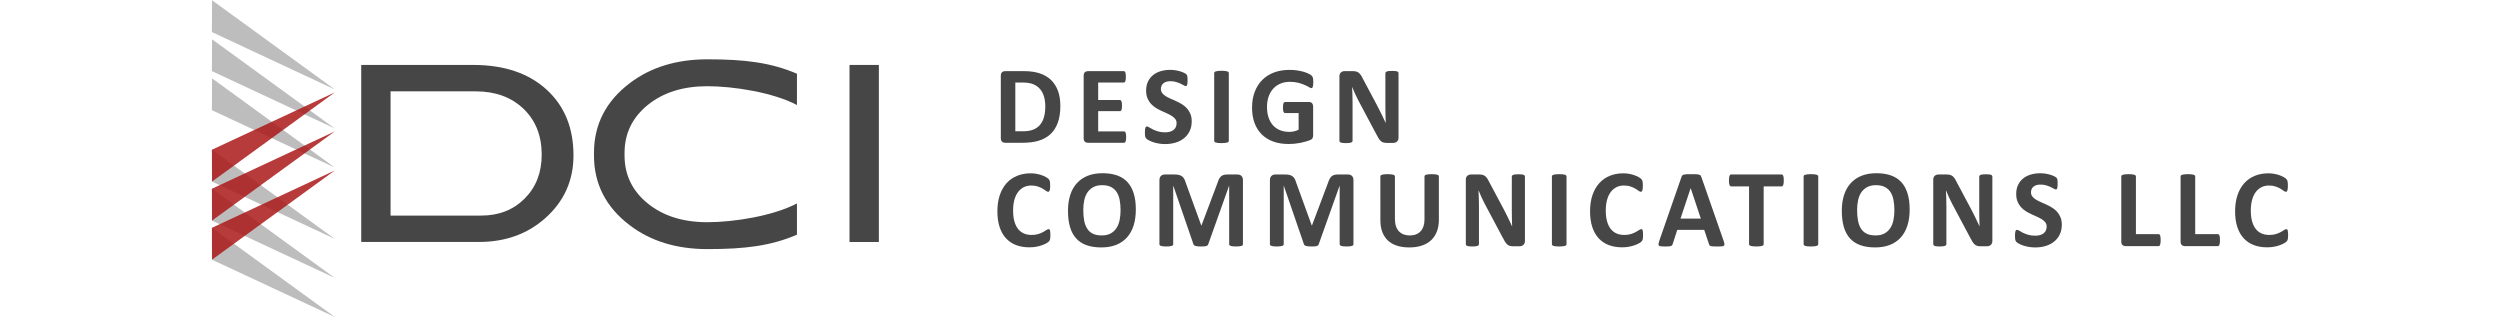 <?xml version="1.0" encoding="utf-8"?>
<!-- Generator: Adobe Illustrator 15.1.0, SVG Export Plug-In . SVG Version: 6.00 Build 0)  -->
<!DOCTYPE svg PUBLIC "-//W3C//DTD SVG 1.1//EN" "http://www.w3.org/Graphics/SVG/1.1/DTD/svg11.dtd">
<svg version="1.1" id="art_1_" xmlns="http://www.w3.org/2000/svg" xmlns:xlink="http://www.w3.org/1999/xlink" x="0px" y="0px"
	 width="265.036px" height="33.635px" viewBox="0 0 265.036 33.635" enable-background="new 0 0 265.036 33.635"
	 xml:space="preserve">
<g>
	<g>
		<g>
			<polygon fill="#BDBDBD" points="22.481,4.167 35.497,13.624 22.464,7.542 			"/>
			<polygon fill="#BDBDBD" points="22.481,0.028 35.497,9.484 22.464,3.401 			"/>
			<polygon fill="#BDBDBD" points="22.481,8.308 35.497,17.763 22.464,11.681 			"/>
		</g>
		<g>
			<polygon fill="#BDBDBD" points="22.481,20.011 35.497,29.468 22.464,23.384 			"/>
			<polygon fill="#BDBDBD" points="22.481,15.873 35.497,25.328 22.464,19.246 			"/>
			<polygon fill="#BDBDBD" points="22.481,24.152 35.497,33.607 22.464,27.525 			"/>
		</g>
		<g opacity="0.85">
			<polygon fill="#AC1919" points="22.481,23.384 35.497,13.93 22.464,20.011 			"/>
			<polygon fill="#AC1919" points="22.481,27.525 35.497,18.07 22.464,24.152 			"/>
			<polygon fill="#AC1919" points="22.481,19.246 35.497,9.791 22.464,15.873 			"/>
		</g>
	</g>
	<g>
		<path fill="#464646" d="M50.168,6.884c3.267,0,5.855,0.868,7.765,2.605c1.91,1.736,2.865,4.066,2.865,6.986
			c0,2.68-1.011,4.909-3.033,6.688c-1.884,1.659-4.218,2.489-7,2.489h-12.47V6.884H50.168z M51.023,22.854
			c1.867,0,3.4-0.603,4.603-1.809c1.201-1.206,1.802-2.755,1.802-4.646c0-2.013-0.645-3.635-1.932-4.867
			c-1.288-1.231-2.978-1.848-5.068-1.848h-9.022v13.17H51.023z"/>
		<path fill="#464646" d="M93.172,25.654H90.06V6.884h3.112V25.654z"/>
		<path fill="#464646" d="M62.97,16.48c0,3.023,1.271,5.496,3.811,7.414c2.213,1.676,4.951,2.515,8.219,2.515
			c3.992,0,6.724-0.345,9.488-1.527v-3.316c-2.509,1.327-6.715,1.992-9.488,1.992c-2.593,0-4.705-0.665-6.339-1.996
			s-2.45-3.024-2.45-5.081c0-0.037,0-0.226,0-0.263c0-2.057,0.816-3.75,2.45-5.082c1.634-1.33,3.746-1.996,6.339-1.996
			c2.773,0,6.979,0.665,9.488,1.992V7.815c-2.765-1.182-5.496-1.527-9.488-1.527c-3.268,0-6.006,0.839-8.219,2.515
			c-2.54,1.919-3.811,4.391-3.811,7.415C62.97,16.254,62.97,16.443,62.97,16.48z"/>
	</g>
	<g>
		<g>
			<path fill="#464646" d="M112.413,11.227c0,0.697-0.091,1.293-0.273,1.788c-0.182,0.495-0.443,0.899-0.782,1.213
				c-0.342,0.312-0.755,0.543-1.243,0.69c-0.487,0.146-1.068,0.22-1.741,0.22h-1.814c-0.13,0-0.238-0.038-0.326-0.115
				c-0.088-0.075-0.133-0.199-0.133-0.372V8.027c0-0.173,0.045-0.297,0.133-0.373c0.088-0.077,0.196-0.114,0.326-0.114h1.948
				c0.679,0,1.253,0.079,1.725,0.237c0.473,0.158,0.869,0.394,1.192,0.705c0.322,0.311,0.569,0.696,0.736,1.154
				C112.329,10.093,112.413,10.625,112.413,11.227z M110.816,11.28c0-0.36-0.042-0.695-0.126-1.005
				c-0.085-0.308-0.221-0.577-0.405-0.804c-0.186-0.228-0.426-0.403-0.717-0.531c-0.293-0.128-0.676-0.191-1.149-0.191h-0.78v5.168
				h0.805c0.422,0,0.778-0.055,1.068-0.164c0.289-0.11,0.532-0.275,0.726-0.496c0.194-0.222,0.339-0.496,0.434-0.825
				C110.768,12.102,110.816,11.718,110.816,11.28z"/>
			<path fill="#464646" d="M119.389,14.533c0,0.114-0.006,0.209-0.016,0.285c-0.009,0.076-0.024,0.139-0.043,0.185
				c-0.021,0.048-0.045,0.082-0.074,0.104s-0.062,0.032-0.097,0.032h-3.816c-0.13,0-0.238-0.038-0.328-0.115
				c-0.088-0.075-0.131-0.199-0.131-0.372V8.027c0-0.173,0.043-0.297,0.131-0.373c0.09-0.077,0.198-0.114,0.328-0.114h3.792
				c0.036,0,0.067,0.01,0.095,0.029s0.05,0.054,0.071,0.103c0.019,0.049,0.034,0.111,0.043,0.188c0.01,0.075,0.016,0.173,0.016,0.29
				c0,0.109-0.006,0.202-0.016,0.279c-0.009,0.076-0.024,0.138-0.043,0.185c-0.021,0.047-0.044,0.081-0.071,0.104
				c-0.027,0.021-0.059,0.031-0.095,0.031h-2.712v1.855h2.295c0.036,0,0.067,0.012,0.097,0.033c0.031,0.021,0.055,0.055,0.074,0.1
				c0.019,0.045,0.034,0.105,0.045,0.182c0.009,0.076,0.014,0.169,0.014,0.279c0,0.113-0.005,0.208-0.014,0.282
				c-0.011,0.074-0.026,0.134-0.045,0.179c-0.02,0.045-0.043,0.077-0.074,0.097c-0.029,0.02-0.061,0.029-0.097,0.029h-2.295v2.144
				h2.736c0.034,0,0.067,0.011,0.097,0.033c0.029,0.021,0.053,0.055,0.074,0.103c0.019,0.046,0.034,0.108,0.043,0.185
				C119.383,14.325,119.389,14.419,119.389,14.533z"/>
			<path fill="#464646" d="M126.339,12.86c0,0.399-0.074,0.75-0.222,1.051c-0.15,0.302-0.352,0.554-0.605,0.755
				c-0.255,0.202-0.553,0.354-0.893,0.455c-0.341,0.102-0.704,0.152-1.092,0.152c-0.263,0-0.507-0.021-0.73-0.064
				c-0.227-0.043-0.424-0.095-0.597-0.156c-0.172-0.06-0.317-0.124-0.433-0.19s-0.198-0.125-0.25-0.177
				c-0.05-0.051-0.086-0.124-0.108-0.219c-0.021-0.096-0.032-0.234-0.032-0.415c0-0.121,0.005-0.223,0.012-0.305
				c0.009-0.083,0.021-0.149,0.038-0.2c0.019-0.051,0.041-0.087,0.07-0.108s0.063-0.032,0.104-0.032
				c0.056,0,0.133,0.032,0.232,0.097c0.101,0.064,0.228,0.137,0.385,0.215c0.156,0.078,0.343,0.149,0.56,0.215
				c0.217,0.064,0.469,0.096,0.755,0.096c0.188,0,0.356-0.022,0.505-0.066c0.149-0.046,0.275-0.109,0.379-0.191
				s0.183-0.184,0.238-0.306c0.055-0.121,0.082-0.256,0.082-0.405c0-0.173-0.046-0.319-0.141-0.443
				c-0.094-0.123-0.216-0.233-0.367-0.329c-0.15-0.096-0.322-0.186-0.514-0.271c-0.191-0.083-0.39-0.173-0.593-0.267
				c-0.205-0.094-0.401-0.2-0.595-0.319c-0.191-0.12-0.361-0.263-0.514-0.43c-0.149-0.166-0.271-0.362-0.366-0.59
				c-0.094-0.227-0.142-0.499-0.142-0.815c0-0.365,0.069-0.685,0.203-0.961c0.135-0.275,0.317-0.505,0.547-0.687
				c0.229-0.182,0.499-0.318,0.81-0.408c0.312-0.09,0.641-0.136,0.99-0.136c0.18,0,0.36,0.014,0.54,0.041
				c0.181,0.028,0.348,0.065,0.505,0.112c0.156,0.047,0.296,0.1,0.417,0.158c0.122,0.059,0.201,0.108,0.241,0.146
				c0.039,0.04,0.065,0.072,0.079,0.101c0.014,0.027,0.025,0.063,0.034,0.108c0.011,0.045,0.018,0.102,0.021,0.171
				c0.006,0.067,0.007,0.153,0.007,0.255c0,0.113-0.003,0.209-0.009,0.287c-0.007,0.079-0.017,0.144-0.029,0.194
				c-0.014,0.051-0.034,0.088-0.06,0.112c-0.024,0.022-0.059,0.035-0.102,0.035c-0.044,0-0.112-0.028-0.205-0.083
				c-0.095-0.055-0.211-0.114-0.349-0.179c-0.136-0.065-0.295-0.124-0.476-0.176c-0.179-0.054-0.377-0.08-0.593-0.08
				c-0.169,0-0.315,0.021-0.439,0.062c-0.125,0.041-0.23,0.099-0.315,0.171c-0.084,0.072-0.146,0.159-0.188,0.261
				s-0.062,0.209-0.062,0.323c0,0.169,0.046,0.314,0.138,0.438c0.093,0.123,0.215,0.232,0.37,0.329
				c0.155,0.096,0.331,0.187,0.525,0.27c0.196,0.085,0.396,0.173,0.6,0.268c0.203,0.094,0.403,0.2,0.599,0.32
				c0.196,0.119,0.37,0.262,0.523,0.428c0.151,0.167,0.275,0.363,0.369,0.588C126.293,12.289,126.339,12.554,126.339,12.86z"/>
			<path fill="#464646" d="M130.272,14.927c0,0.038-0.012,0.073-0.037,0.105c-0.026,0.031-0.067,0.056-0.126,0.076
				c-0.059,0.02-0.138,0.035-0.236,0.047s-0.223,0.018-0.376,0.018c-0.147,0-0.271-0.006-0.372-0.018
				c-0.1-0.012-0.179-0.027-0.237-0.047c-0.059-0.021-0.102-0.045-0.128-0.076c-0.023-0.032-0.038-0.067-0.038-0.105V7.751
				c0-0.04,0.015-0.075,0.038-0.106c0.026-0.031,0.069-0.057,0.13-0.076c0.062-0.02,0.141-0.036,0.237-0.047
				c0.099-0.012,0.223-0.019,0.37-0.019c0.153,0,0.277,0.007,0.376,0.019c0.099,0.011,0.178,0.027,0.236,0.047
				s0.1,0.045,0.126,0.076c0.025,0.031,0.037,0.066,0.037,0.106V14.927z"/>
			<path fill="#464646" d="M139.228,8.719c0,0.114-0.005,0.212-0.016,0.294c-0.009,0.082-0.022,0.148-0.041,0.196
				c-0.018,0.049-0.038,0.084-0.063,0.104c-0.026,0.019-0.056,0.029-0.092,0.029c-0.05,0-0.133-0.035-0.246-0.105
				c-0.114-0.071-0.264-0.146-0.452-0.229c-0.188-0.082-0.413-0.158-0.673-0.229c-0.261-0.069-0.562-0.104-0.907-0.104
				c-0.368,0-0.701,0.063-0.999,0.19c-0.296,0.127-0.551,0.307-0.764,0.54c-0.21,0.233-0.373,0.513-0.485,0.84
				c-0.114,0.326-0.171,0.688-0.171,1.084c0,0.434,0.057,0.816,0.173,1.147c0.115,0.331,0.277,0.608,0.483,0.831
				c0.209,0.224,0.459,0.392,0.75,0.505c0.291,0.114,0.613,0.17,0.967,0.17c0.172,0,0.341-0.02,0.51-0.059s0.326-0.098,0.471-0.176
				v-1.762h-1.438c-0.071,0-0.126-0.044-0.166-0.132c-0.038-0.089-0.059-0.238-0.059-0.45c0-0.109,0.005-0.201,0.016-0.275
				c0.009-0.074,0.024-0.135,0.043-0.18c0.021-0.044,0.043-0.078,0.07-0.1c0.028-0.021,0.059-0.032,0.096-0.032h2.565
				c0.062,0,0.118,0.011,0.167,0.032c0.05,0.021,0.093,0.055,0.129,0.098c0.038,0.043,0.065,0.095,0.086,0.155
				c0.02,0.061,0.029,0.13,0.029,0.208v3.024c0,0.118-0.021,0.221-0.062,0.309s-0.126,0.157-0.253,0.208
				c-0.128,0.051-0.285,0.104-0.473,0.158c-0.188,0.056-0.383,0.103-0.584,0.142s-0.405,0.068-0.611,0.088
				c-0.205,0.02-0.412,0.029-0.619,0.029c-0.606,0-1.15-0.087-1.63-0.261c-0.479-0.175-0.886-0.427-1.218-0.758
				c-0.333-0.331-0.588-0.733-0.764-1.21c-0.176-0.476-0.264-1.016-0.264-1.617c0-0.623,0.093-1.182,0.281-1.677
				c0.188-0.495,0.454-0.917,0.799-1.263c0.345-0.347,0.76-0.612,1.248-0.796c0.487-0.184,1.03-0.276,1.63-0.276
				c0.327,0,0.627,0.022,0.897,0.068c0.271,0.045,0.507,0.099,0.708,0.164c0.202,0.064,0.369,0.134,0.502,0.208
				c0.133,0.075,0.226,0.14,0.279,0.194c0.053,0.055,0.091,0.132,0.113,0.232C139.216,8.375,139.228,8.524,139.228,8.719z"/>
			<path fill="#464646" d="M148.264,14.598c0,0.09-0.016,0.17-0.047,0.241c-0.031,0.069-0.074,0.129-0.126,0.175
				c-0.053,0.048-0.115,0.081-0.188,0.103c-0.072,0.022-0.146,0.033-0.221,0.033h-0.658c-0.136,0-0.255-0.014-0.354-0.041
				c-0.101-0.028-0.191-0.078-0.276-0.15c-0.084-0.072-0.165-0.17-0.244-0.293c-0.078-0.124-0.166-0.283-0.264-0.479l-1.891-3.554
				c-0.11-0.211-0.222-0.438-0.336-0.684c-0.113-0.245-0.215-0.482-0.305-0.713h-0.012c0.015,0.281,0.027,0.562,0.036,0.842
				c0.007,0.28,0.012,0.569,0.012,0.867v3.975c0,0.04-0.012,0.074-0.033,0.106c-0.022,0.031-0.059,0.058-0.111,0.079
				c-0.054,0.021-0.124,0.038-0.214,0.05c-0.092,0.012-0.207,0.018-0.347,0.018c-0.138,0-0.251-0.006-0.341-0.018
				s-0.16-0.028-0.212-0.05c-0.05-0.021-0.086-0.048-0.105-0.079c-0.021-0.032-0.029-0.066-0.029-0.106V8.091
				c0-0.185,0.054-0.322,0.162-0.414c0.107-0.092,0.239-0.138,0.396-0.138h0.827c0.148,0,0.273,0.013,0.376,0.037
				c0.102,0.026,0.192,0.068,0.273,0.127c0.079,0.059,0.155,0.141,0.226,0.244c0.071,0.104,0.144,0.231,0.218,0.384l1.479,2.777
				c0.086,0.169,0.171,0.335,0.255,0.497c0.085,0.162,0.166,0.325,0.245,0.487c0.077,0.163,0.153,0.322,0.228,0.479
				c0.075,0.156,0.147,0.313,0.219,0.47h0.005c-0.012-0.273-0.021-0.56-0.025-0.857c-0.007-0.298-0.011-0.581-0.011-0.852V7.768
				c0-0.038,0.012-0.074,0.036-0.105s0.062-0.059,0.117-0.082c0.056-0.023,0.128-0.041,0.217-0.05
				c0.09-0.01,0.205-0.015,0.347-0.015c0.133,0,0.245,0.005,0.336,0.015c0.09,0.009,0.158,0.026,0.209,0.05
				c0.048,0.023,0.082,0.051,0.102,0.082c0.021,0.031,0.029,0.067,0.029,0.105V14.598z"/>
		</g>
		<g>
			<path fill="#464646" d="M111.357,24.945c0,0.1-0.004,0.182-0.011,0.25c-0.005,0.068-0.014,0.127-0.026,0.176
				c-0.012,0.049-0.027,0.092-0.046,0.127c-0.021,0.035-0.052,0.074-0.095,0.119c-0.043,0.047-0.126,0.104-0.25,0.174
				c-0.122,0.07-0.274,0.139-0.451,0.203c-0.178,0.064-0.383,0.119-0.61,0.162c-0.229,0.043-0.478,0.064-0.744,0.064
				c-0.521,0-0.989-0.08-1.408-0.24c-0.42-0.162-0.775-0.402-1.069-0.721c-0.293-0.318-0.519-0.717-0.676-1.195
				c-0.155-0.477-0.234-1.033-0.234-1.668c0-0.645,0.086-1.219,0.259-1.721c0.172-0.5,0.413-0.922,0.722-1.262
				c0.311-0.34,0.681-0.6,1.113-0.775s0.909-0.264,1.43-0.264c0.212,0,0.415,0.018,0.61,0.053c0.196,0.035,0.377,0.082,0.544,0.139
				c0.166,0.057,0.315,0.123,0.448,0.197c0.133,0.072,0.226,0.137,0.279,0.189s0.09,0.098,0.108,0.133
				c0.021,0.035,0.036,0.08,0.047,0.135c0.012,0.055,0.021,0.119,0.027,0.193c0.005,0.074,0.009,0.166,0.009,0.275
				c0,0.117-0.004,0.219-0.013,0.299c-0.008,0.084-0.021,0.15-0.041,0.201c-0.019,0.051-0.043,0.088-0.07,0.111
				s-0.059,0.035-0.093,0.035c-0.059,0-0.133-0.033-0.225-0.104c-0.09-0.068-0.207-0.145-0.348-0.229
				c-0.144-0.084-0.313-0.16-0.512-0.229s-0.435-0.104-0.708-0.104c-0.302,0-0.57,0.061-0.807,0.186
				c-0.238,0.123-0.439,0.299-0.605,0.527c-0.167,0.23-0.292,0.508-0.379,0.832c-0.086,0.324-0.129,0.691-0.129,1.098
				c0,0.447,0.047,0.834,0.138,1.16c0.092,0.326,0.224,0.596,0.393,0.809c0.171,0.211,0.378,0.367,0.617,0.473
				c0.241,0.104,0.512,0.154,0.813,0.154c0.273,0,0.512-0.031,0.712-0.096c0.197-0.064,0.37-0.137,0.513-0.215
				c0.144-0.078,0.261-0.148,0.352-0.213c0.094-0.061,0.164-0.094,0.216-0.094c0.038,0,0.07,0.01,0.093,0.025
				c0.024,0.016,0.043,0.047,0.059,0.094s0.027,0.111,0.036,0.195C111.352,24.693,111.357,24.804,111.357,24.945z"/>
			<path fill="#464646" d="M120.415,22.208c0,0.631-0.077,1.195-0.234,1.691c-0.156,0.498-0.39,0.918-0.699,1.266
				c-0.309,0.346-0.691,0.611-1.147,0.793c-0.457,0.182-0.984,0.273-1.582,0.273c-0.591,0-1.108-0.078-1.547-0.232
				c-0.441-0.154-0.809-0.391-1.102-0.707c-0.295-0.318-0.516-0.721-0.662-1.211c-0.146-0.488-0.22-1.068-0.22-1.738
				c0-0.613,0.079-1.168,0.235-1.658c0.157-0.492,0.39-0.91,0.698-1.254c0.311-0.344,0.692-0.609,1.149-0.793
				c0.455-0.184,0.985-0.275,1.587-0.275c0.575,0,1.084,0.076,1.524,0.229c0.439,0.152,0.809,0.387,1.104,0.705
				c0.295,0.316,0.519,0.717,0.669,1.201C120.341,20.98,120.415,21.55,120.415,22.208z M118.796,22.291
				c0-0.398-0.033-0.762-0.095-1.088c-0.062-0.328-0.169-0.607-0.321-0.842c-0.149-0.232-0.352-0.412-0.601-0.539
				c-0.25-0.127-0.563-0.191-0.939-0.191c-0.381,0-0.698,0.072-0.951,0.215c-0.255,0.143-0.46,0.334-0.617,0.572
				c-0.156,0.238-0.267,0.518-0.332,0.838c-0.064,0.318-0.097,0.656-0.097,1.012c0,0.416,0.031,0.787,0.095,1.119
				c0.062,0.33,0.167,0.613,0.317,0.848c0.147,0.236,0.348,0.416,0.598,0.539c0.252,0.123,0.566,0.184,0.946,0.184
				c0.379,0,0.695-0.07,0.951-0.211c0.255-0.141,0.46-0.332,0.616-0.576c0.157-0.242,0.268-0.525,0.331-0.848
				C118.763,22.998,118.796,22.656,118.796,22.291z"/>
			<path fill="#464646" d="M131.771,25.884c0,0.039-0.01,0.074-0.032,0.105c-0.021,0.033-0.061,0.057-0.117,0.078
				c-0.057,0.02-0.131,0.035-0.226,0.045c-0.094,0.014-0.214,0.02-0.358,0.02c-0.142,0-0.259-0.006-0.352-0.02
				c-0.095-0.01-0.169-0.025-0.225-0.045c-0.055-0.021-0.093-0.045-0.117-0.078c-0.023-0.031-0.034-0.066-0.034-0.105v-6.184h-0.012
				l-2.202,6.178c-0.016,0.051-0.041,0.094-0.077,0.127c-0.035,0.033-0.083,0.061-0.144,0.078c-0.061,0.021-0.138,0.033-0.232,0.039
				c-0.093,0.006-0.207,0.01-0.34,0.01c-0.134,0-0.248-0.006-0.341-0.016c-0.095-0.01-0.171-0.025-0.232-0.047
				c-0.061-0.021-0.108-0.047-0.144-0.08c-0.036-0.031-0.059-0.068-0.07-0.111l-2.126-6.178h-0.013v6.184
				c0,0.039-0.01,0.074-0.03,0.105c-0.022,0.033-0.062,0.057-0.121,0.078c-0.059,0.02-0.135,0.035-0.226,0.045
				c-0.093,0.014-0.212,0.02-0.356,0.02c-0.14,0-0.259-0.006-0.352-0.02c-0.095-0.01-0.169-0.025-0.226-0.045
				c-0.058-0.021-0.097-0.045-0.117-0.078c-0.022-0.031-0.033-0.066-0.033-0.105v-6.77c0-0.201,0.052-0.352,0.158-0.459
				c0.105-0.105,0.247-0.158,0.423-0.158h1.01c0.181,0,0.336,0.016,0.465,0.045s0.239,0.078,0.334,0.146
				c0.094,0.068,0.173,0.158,0.234,0.27c0.064,0.111,0.117,0.25,0.166,0.414l1.644,4.527h0.024l1.702-4.516
				c0.05-0.164,0.106-0.303,0.167-0.418c0.061-0.111,0.131-0.203,0.212-0.275c0.079-0.07,0.174-0.119,0.284-0.148
				s0.236-0.045,0.383-0.045h1.039c0.104,0,0.196,0.014,0.272,0.041c0.077,0.027,0.14,0.068,0.188,0.121
				c0.05,0.053,0.086,0.117,0.112,0.193c0.025,0.076,0.037,0.162,0.037,0.262V25.884z"/>
			<path fill="#464646" d="M143.487,25.884c0,0.039-0.013,0.074-0.033,0.105c-0.022,0.033-0.061,0.057-0.117,0.078
				c-0.057,0.02-0.133,0.035-0.226,0.045c-0.095,0.014-0.214,0.02-0.358,0.02c-0.142,0-0.259-0.006-0.354-0.02
				c-0.093-0.01-0.169-0.025-0.222-0.045c-0.056-0.021-0.095-0.045-0.117-0.078c-0.024-0.031-0.036-0.066-0.036-0.105v-6.184h-0.013
				l-2.202,6.178c-0.015,0.051-0.041,0.094-0.075,0.127c-0.036,0.033-0.083,0.061-0.145,0.078c-0.061,0.021-0.139,0.033-0.231,0.039
				c-0.095,0.006-0.208,0.01-0.341,0.01s-0.246-0.006-0.342-0.016c-0.093-0.01-0.17-0.025-0.23-0.047s-0.108-0.047-0.145-0.08
				c-0.034-0.031-0.059-0.068-0.071-0.111l-2.124-6.178h-0.012v6.184c0,0.039-0.011,0.074-0.033,0.105
				c-0.021,0.033-0.062,0.057-0.12,0.078c-0.059,0.02-0.135,0.035-0.227,0.045c-0.091,0.014-0.21,0.02-0.354,0.02
				c-0.142,0-0.259-0.006-0.354-0.02c-0.093-0.01-0.169-0.025-0.226-0.045c-0.057-0.021-0.097-0.045-0.117-0.078
				c-0.021-0.031-0.032-0.066-0.032-0.105v-6.77c0-0.201,0.053-0.352,0.158-0.459c0.106-0.105,0.246-0.158,0.424-0.158h1.01
				c0.179,0,0.334,0.016,0.464,0.045c0.129,0.029,0.241,0.078,0.334,0.146c0.095,0.068,0.172,0.158,0.236,0.27
				c0.062,0.111,0.117,0.25,0.163,0.414l1.644,4.527h0.024l1.702-4.516c0.052-0.164,0.107-0.303,0.168-0.418
				c0.062-0.111,0.132-0.203,0.212-0.275c0.081-0.07,0.176-0.119,0.284-0.148c0.11-0.029,0.237-0.045,0.382-0.045h1.039
				c0.107,0,0.197,0.014,0.274,0.041c0.076,0.027,0.138,0.068,0.188,0.121c0.049,0.053,0.086,0.117,0.112,0.193
				c0.024,0.076,0.038,0.162,0.038,0.262V25.884z"/>
			<path fill="#464646" d="M152.545,23.267c0,0.465-0.068,0.881-0.205,1.25c-0.138,0.367-0.339,0.68-0.604,0.934
				c-0.267,0.254-0.595,0.449-0.987,0.58c-0.391,0.133-0.841,0.201-1.351,0.201c-0.478,0-0.906-0.061-1.286-0.18
				c-0.379-0.119-0.701-0.301-0.963-0.543s-0.463-0.545-0.602-0.908c-0.14-0.361-0.208-0.785-0.208-1.27V18.71
				c0-0.041,0.012-0.076,0.034-0.107c0.024-0.029,0.065-0.057,0.128-0.076c0.06-0.02,0.14-0.035,0.237-0.047
				c0.097-0.012,0.223-0.018,0.376-0.018c0.148,0,0.272,0.006,0.368,0.018c0.099,0.012,0.178,0.027,0.236,0.047
				s0.1,0.047,0.126,0.076c0.025,0.031,0.038,0.066,0.038,0.107v4.484c0,0.303,0.038,0.562,0.111,0.785
				c0.074,0.221,0.182,0.404,0.321,0.549c0.138,0.145,0.305,0.252,0.498,0.324c0.194,0.074,0.409,0.109,0.649,0.109
				c0.243,0,0.46-0.037,0.651-0.111c0.192-0.074,0.354-0.182,0.487-0.326c0.133-0.143,0.236-0.318,0.309-0.527
				c0.072-0.211,0.108-0.447,0.108-0.715V18.71c0-0.041,0.012-0.076,0.036-0.107c0.022-0.029,0.063-0.057,0.122-0.076
				s0.138-0.035,0.238-0.047c0.1-0.012,0.224-0.018,0.374-0.018c0.147,0,0.271,0.006,0.367,0.018
				c0.095,0.012,0.172,0.027,0.23,0.047s0.1,0.047,0.124,0.076c0.022,0.031,0.034,0.066,0.034,0.107V23.267z"/>
			<path fill="#464646" d="M161.665,25.556c0,0.09-0.015,0.17-0.048,0.24c-0.031,0.07-0.072,0.129-0.126,0.176
				s-0.115,0.082-0.188,0.104s-0.146,0.033-0.221,0.033h-0.656c-0.138,0-0.257-0.014-0.356-0.041
				c-0.101-0.029-0.191-0.078-0.276-0.15c-0.084-0.072-0.165-0.172-0.243-0.295c-0.079-0.123-0.167-0.281-0.265-0.477l-1.891-3.555
				c-0.11-0.211-0.221-0.438-0.334-0.684c-0.114-0.244-0.216-0.482-0.305-0.713h-0.013c0.016,0.281,0.027,0.562,0.035,0.842
				c0.008,0.281,0.012,0.57,0.012,0.867v3.975c0,0.039-0.011,0.074-0.033,0.105c-0.021,0.033-0.059,0.059-0.11,0.08
				c-0.053,0.021-0.125,0.039-0.215,0.049c-0.09,0.014-0.205,0.02-0.347,0.02c-0.138,0-0.25-0.006-0.341-0.02
				c-0.09-0.01-0.16-0.027-0.21-0.049c-0.052-0.021-0.087-0.047-0.107-0.08c-0.019-0.031-0.029-0.066-0.029-0.105V19.05
				c0-0.186,0.054-0.322,0.162-0.414c0.106-0.092,0.239-0.139,0.396-0.139h0.829c0.147,0,0.273,0.014,0.375,0.039
				s0.193,0.066,0.272,0.125c0.081,0.059,0.157,0.141,0.226,0.244c0.07,0.104,0.144,0.232,0.217,0.385l1.48,2.777
				c0.086,0.168,0.173,0.334,0.257,0.496c0.083,0.162,0.165,0.324,0.243,0.488c0.077,0.162,0.155,0.322,0.229,0.479
				c0.074,0.156,0.146,0.312,0.218,0.469h0.005c-0.011-0.273-0.019-0.559-0.025-0.857c-0.006-0.297-0.009-0.58-0.009-0.852v-3.564
				c0-0.037,0.012-0.072,0.034-0.105c0.024-0.031,0.063-0.059,0.119-0.082c0.053-0.023,0.126-0.039,0.217-0.049
				c0.09-0.01,0.205-0.016,0.347-0.016c0.133,0,0.244,0.006,0.334,0.016s0.16,0.025,0.209,0.049
				c0.048,0.023,0.082,0.051,0.103,0.082c0.02,0.033,0.029,0.068,0.029,0.105V25.556z"/>
			<path fill="#464646" d="M166.075,25.884c0,0.039-0.015,0.074-0.04,0.105c-0.024,0.033-0.067,0.057-0.126,0.078
				c-0.059,0.02-0.136,0.035-0.234,0.045c-0.098,0.014-0.224,0.02-0.375,0.02c-0.15,0-0.274-0.006-0.374-0.02
				c-0.101-0.01-0.18-0.025-0.238-0.045c-0.059-0.021-0.1-0.045-0.126-0.078c-0.025-0.031-0.037-0.066-0.037-0.105V18.71
				c0-0.041,0.012-0.076,0.037-0.107c0.026-0.029,0.069-0.057,0.13-0.076c0.06-0.02,0.14-0.035,0.237-0.047
				c0.099-0.012,0.221-0.018,0.371-0.018c0.151,0,0.277,0.006,0.375,0.018c0.099,0.012,0.176,0.027,0.234,0.047
				s0.102,0.047,0.126,0.076c0.025,0.031,0.04,0.066,0.04,0.107V25.884z"/>
			<path fill="#464646" d="M174.188,24.945c0,0.1-0.003,0.182-0.01,0.25c-0.006,0.068-0.014,0.127-0.026,0.176
				c-0.012,0.049-0.027,0.092-0.046,0.127c-0.021,0.035-0.052,0.074-0.095,0.119c-0.044,0.047-0.126,0.104-0.25,0.174
				c-0.123,0.07-0.274,0.139-0.452,0.203c-0.177,0.064-0.382,0.119-0.609,0.162c-0.229,0.043-0.478,0.064-0.744,0.064
				c-0.521,0-0.989-0.08-1.408-0.24c-0.421-0.162-0.775-0.402-1.07-0.721c-0.293-0.318-0.519-0.717-0.675-1.195
				c-0.157-0.477-0.234-1.033-0.234-1.668c0-0.645,0.086-1.219,0.258-1.721c0.173-0.5,0.414-0.922,0.723-1.262
				c0.31-0.34,0.681-0.6,1.112-0.775c0.433-0.176,0.91-0.264,1.431-0.264c0.212,0,0.415,0.018,0.61,0.053
				c0.196,0.035,0.377,0.082,0.544,0.139c0.165,0.057,0.315,0.123,0.448,0.197c0.133,0.072,0.226,0.137,0.279,0.189
				c0.053,0.053,0.089,0.098,0.108,0.133c0.021,0.035,0.036,0.08,0.046,0.135c0.013,0.055,0.021,0.119,0.028,0.193
				c0.005,0.074,0.009,0.166,0.009,0.275c0,0.117-0.004,0.219-0.013,0.299c-0.009,0.084-0.021,0.15-0.041,0.201
				c-0.02,0.051-0.043,0.088-0.071,0.111c-0.027,0.023-0.058,0.035-0.093,0.035c-0.059,0-0.133-0.033-0.224-0.104
				c-0.09-0.068-0.207-0.145-0.349-0.229c-0.143-0.084-0.313-0.16-0.512-0.229s-0.434-0.104-0.708-0.104
				c-0.302,0-0.57,0.061-0.807,0.186c-0.237,0.123-0.438,0.299-0.604,0.527c-0.167,0.23-0.293,0.508-0.379,0.832
				s-0.129,0.691-0.129,1.098c0,0.447,0.046,0.834,0.138,1.16c0.091,0.326,0.222,0.596,0.393,0.809
				c0.171,0.211,0.376,0.367,0.617,0.473c0.241,0.104,0.512,0.154,0.813,0.154c0.273,0,0.512-0.031,0.711-0.096
				c0.198-0.064,0.371-0.137,0.514-0.215s0.26-0.148,0.352-0.213c0.093-0.061,0.164-0.094,0.216-0.094
				c0.037,0,0.07,0.01,0.093,0.025c0.024,0.016,0.043,0.047,0.059,0.094s0.027,0.111,0.036,0.195
				C174.184,24.693,174.188,24.804,174.188,24.945z"/>
			<path fill="#464646" d="M182.725,25.521c0.049,0.141,0.078,0.252,0.088,0.334c0.012,0.082-0.003,0.145-0.046,0.186
				c-0.044,0.041-0.119,0.066-0.229,0.076c-0.108,0.01-0.261,0.016-0.451,0.016c-0.2,0-0.355-0.004-0.468-0.01
				c-0.111-0.006-0.196-0.018-0.255-0.035s-0.1-0.041-0.124-0.072c-0.023-0.033-0.043-0.072-0.059-0.125l-0.51-1.525h-2.855
				l-0.48,1.484c-0.016,0.055-0.036,0.102-0.062,0.139c-0.026,0.037-0.067,0.066-0.125,0.088c-0.057,0.021-0.136,0.037-0.239,0.043
				c-0.104,0.008-0.241,0.014-0.408,0.014c-0.181,0-0.322-0.006-0.424-0.02c-0.102-0.01-0.172-0.039-0.21-0.084
				c-0.04-0.045-0.054-0.107-0.042-0.191c0.013-0.082,0.042-0.191,0.088-0.328l2.344-6.74c0.022-0.068,0.05-0.121,0.083-0.162
				c0.03-0.041,0.081-0.072,0.147-0.094c0.069-0.021,0.164-0.035,0.286-0.043c0.121-0.004,0.281-0.008,0.481-0.008
				c0.23,0,0.415,0.004,0.553,0.008c0.136,0.008,0.243,0.021,0.318,0.043c0.078,0.021,0.132,0.053,0.166,0.096
				c0.032,0.045,0.061,0.104,0.084,0.176L182.725,25.521z M179.237,19.947h-0.005l-1.075,3.23h2.155L179.237,19.947z"/>
			<path fill="#464646" d="M189.107,19.132c0,0.113-0.006,0.209-0.015,0.291c-0.01,0.078-0.025,0.145-0.044,0.191
				c-0.02,0.051-0.043,0.086-0.074,0.109c-0.029,0.023-0.061,0.037-0.097,0.037h-1.902v6.123c0,0.039-0.012,0.074-0.038,0.105
				c-0.025,0.033-0.067,0.057-0.126,0.078c-0.059,0.02-0.14,0.035-0.237,0.045c-0.1,0.014-0.226,0.02-0.374,0.02
				s-0.272-0.006-0.372-0.02c-0.1-0.01-0.18-0.025-0.238-0.045c-0.059-0.021-0.102-0.045-0.127-0.078
				c-0.024-0.031-0.038-0.066-0.038-0.105v-6.123h-1.902c-0.039,0-0.072-0.014-0.1-0.037s-0.05-0.059-0.071-0.109
				c-0.019-0.047-0.034-0.113-0.043-0.191c-0.01-0.082-0.016-0.178-0.016-0.291c0-0.117,0.006-0.219,0.016-0.299
				c0.009-0.084,0.024-0.148,0.043-0.197c0.021-0.049,0.044-0.084,0.071-0.105s0.061-0.033,0.1-0.033h5.355
				c0.036,0,0.067,0.012,0.097,0.033c0.031,0.021,0.055,0.057,0.074,0.105c0.019,0.049,0.034,0.113,0.044,0.197
				C189.102,18.914,189.107,19.015,189.107,19.132z"/>
			<path fill="#464646" d="M192.76,25.884c0,0.039-0.014,0.074-0.039,0.105c-0.024,0.033-0.067,0.057-0.126,0.078
				c-0.059,0.02-0.137,0.035-0.234,0.045c-0.099,0.014-0.225,0.02-0.376,0.02c-0.149,0-0.273-0.006-0.374-0.02
				c-0.1-0.01-0.179-0.025-0.237-0.045c-0.059-0.021-0.101-0.045-0.126-0.078c-0.025-0.031-0.038-0.066-0.038-0.105V18.71
				c0-0.041,0.013-0.076,0.038-0.107c0.025-0.029,0.069-0.057,0.129-0.076c0.061-0.02,0.14-0.035,0.238-0.047
				c0.098-0.012,0.221-0.018,0.37-0.018c0.151,0,0.277,0.006,0.376,0.018c0.098,0.012,0.176,0.027,0.234,0.047
				s0.102,0.047,0.126,0.076c0.025,0.031,0.039,0.066,0.039,0.107V25.884z"/>
			<path fill="#464646" d="M202.452,22.208c0,0.631-0.077,1.195-0.234,1.691c-0.156,0.498-0.39,0.918-0.699,1.266
				c-0.309,0.346-0.691,0.611-1.147,0.793c-0.457,0.182-0.984,0.273-1.582,0.273c-0.591,0-1.108-0.078-1.548-0.232
				c-0.44-0.154-0.808-0.391-1.101-0.707c-0.295-0.318-0.516-0.721-0.662-1.211c-0.146-0.488-0.22-1.068-0.22-1.738
				c0-0.613,0.079-1.168,0.235-1.658c0.157-0.492,0.39-0.91,0.698-1.254c0.31-0.344,0.692-0.609,1.149-0.793
				c0.455-0.184,0.985-0.275,1.587-0.275c0.575,0,1.084,0.076,1.524,0.229c0.439,0.152,0.809,0.387,1.104,0.705
				c0.295,0.316,0.519,0.717,0.669,1.201C202.378,20.98,202.452,21.55,202.452,22.208z M200.832,22.291
				c0-0.398-0.032-0.762-0.095-1.088c-0.062-0.328-0.168-0.607-0.32-0.842c-0.149-0.232-0.352-0.412-0.601-0.539
				c-0.25-0.127-0.563-0.191-0.939-0.191c-0.381,0-0.698,0.072-0.951,0.215c-0.255,0.143-0.46,0.334-0.617,0.572
				c-0.156,0.238-0.267,0.518-0.332,0.838c-0.064,0.318-0.097,0.656-0.097,1.012c0,0.416,0.031,0.787,0.095,1.119
				c0.062,0.33,0.167,0.613,0.317,0.848c0.147,0.236,0.348,0.416,0.598,0.539c0.251,0.123,0.566,0.184,0.946,0.184
				c0.379,0,0.695-0.07,0.951-0.211c0.255-0.141,0.46-0.332,0.616-0.576c0.157-0.242,0.268-0.525,0.331-0.848
				C200.8,22.998,200.832,22.656,200.832,22.291z"/>
			<path fill="#464646" d="M211.219,25.556c0,0.09-0.015,0.17-0.048,0.24c-0.031,0.07-0.072,0.129-0.126,0.176
				c-0.053,0.047-0.115,0.082-0.188,0.104s-0.146,0.033-0.221,0.033h-0.656c-0.138,0-0.257-0.014-0.356-0.041
				c-0.101-0.029-0.191-0.078-0.276-0.15c-0.084-0.072-0.165-0.172-0.242-0.295c-0.08-0.123-0.168-0.281-0.266-0.477l-1.891-3.555
				c-0.11-0.211-0.221-0.438-0.334-0.684c-0.114-0.244-0.216-0.482-0.305-0.713h-0.013c0.016,0.281,0.027,0.562,0.035,0.842
				c0.008,0.281,0.012,0.57,0.012,0.867v3.975c0,0.039-0.011,0.074-0.033,0.105c-0.021,0.033-0.059,0.059-0.11,0.08
				c-0.053,0.021-0.125,0.039-0.215,0.049c-0.09,0.014-0.205,0.02-0.347,0.02c-0.138,0-0.25-0.006-0.341-0.02
				c-0.09-0.01-0.16-0.027-0.21-0.049c-0.052-0.021-0.087-0.047-0.107-0.08c-0.019-0.031-0.029-0.066-0.029-0.105V19.05
				c0-0.186,0.054-0.322,0.162-0.414c0.106-0.092,0.239-0.139,0.396-0.139h0.829c0.147,0,0.273,0.014,0.375,0.039
				s0.193,0.066,0.272,0.125c0.081,0.059,0.157,0.141,0.226,0.244c0.07,0.104,0.144,0.232,0.217,0.385l1.48,2.777
				c0.086,0.168,0.173,0.334,0.257,0.496c0.083,0.162,0.165,0.324,0.243,0.488c0.077,0.162,0.155,0.322,0.229,0.479
				c0.074,0.156,0.146,0.312,0.218,0.469h0.005c-0.01-0.273-0.019-0.559-0.025-0.857c-0.006-0.297-0.009-0.58-0.009-0.852v-3.564
				c0-0.037,0.012-0.072,0.034-0.105c0.024-0.031,0.063-0.059,0.119-0.082c0.053-0.023,0.126-0.039,0.217-0.049
				c0.09-0.01,0.205-0.016,0.347-0.016c0.133,0,0.244,0.006,0.334,0.016s0.16,0.025,0.209,0.049
				c0.048,0.023,0.082,0.051,0.103,0.082c0.02,0.033,0.029,0.068,0.029,0.105V25.556z"/>
			<path fill="#464646" d="M218.582,23.818c0,0.4-0.074,0.75-0.225,1.051c-0.147,0.301-0.35,0.553-0.604,0.754
				c-0.253,0.203-0.552,0.354-0.893,0.457c-0.339,0.102-0.704,0.152-1.093,0.152c-0.262,0-0.504-0.021-0.73-0.064
				c-0.226-0.043-0.424-0.096-0.596-0.156c-0.173-0.061-0.315-0.125-0.431-0.191s-0.2-0.125-0.25-0.176
				c-0.052-0.051-0.088-0.125-0.108-0.219c-0.022-0.098-0.033-0.234-0.033-0.416c0-0.121,0.004-0.223,0.013-0.305
				c0.007-0.082,0.021-0.148,0.037-0.199c0.018-0.051,0.042-0.088,0.071-0.109s0.063-0.031,0.102-0.031
				c0.055,0,0.133,0.031,0.232,0.096s0.228,0.137,0.385,0.215c0.156,0.078,0.344,0.148,0.562,0.215
				c0.217,0.064,0.469,0.096,0.755,0.096c0.188,0,0.354-0.021,0.505-0.066c0.147-0.045,0.273-0.109,0.379-0.191
				c0.104-0.082,0.183-0.184,0.237-0.307c0.054-0.119,0.081-0.256,0.081-0.404c0-0.172-0.046-0.318-0.14-0.443
				c-0.095-0.123-0.217-0.232-0.367-0.328c-0.151-0.096-0.322-0.186-0.515-0.271c-0.191-0.082-0.39-0.172-0.593-0.266
				s-0.401-0.201-0.593-0.32s-0.363-0.262-0.514-0.43c-0.151-0.166-0.273-0.361-0.367-0.59c-0.095-0.227-0.141-0.498-0.141-0.816
				c0-0.363,0.066-0.684,0.203-0.959c0.134-0.277,0.316-0.506,0.544-0.688c0.229-0.182,0.5-0.318,0.812-0.408
				c0.311-0.09,0.642-0.135,0.989-0.135c0.181,0,0.36,0.014,0.541,0.041c0.18,0.027,0.349,0.064,0.505,0.111
				c0.157,0.047,0.295,0.1,0.417,0.16c0.121,0.059,0.202,0.107,0.239,0.146c0.04,0.039,0.065,0.07,0.08,0.098
				c0.014,0.029,0.025,0.064,0.036,0.109c0.008,0.045,0.016,0.102,0.021,0.17c0.003,0.068,0.005,0.154,0.005,0.256
				c0,0.113-0.003,0.209-0.009,0.287c-0.005,0.078-0.016,0.145-0.029,0.195s-0.032,0.088-0.059,0.109
				c-0.025,0.025-0.06,0.037-0.104,0.037c-0.043,0-0.109-0.027-0.205-0.082c-0.095-0.057-0.21-0.115-0.346-0.18
				c-0.138-0.064-0.297-0.123-0.476-0.178c-0.181-0.051-0.378-0.078-0.593-0.078c-0.169,0-0.315,0.02-0.441,0.062
				c-0.126,0.041-0.229,0.098-0.313,0.17c-0.084,0.072-0.146,0.16-0.188,0.262c-0.042,0.102-0.062,0.209-0.062,0.322
				c0,0.168,0.047,0.314,0.138,0.438c0.092,0.123,0.216,0.232,0.371,0.328c0.153,0.098,0.329,0.188,0.525,0.271
				c0.194,0.084,0.395,0.172,0.598,0.268c0.203,0.094,0.403,0.199,0.6,0.32c0.196,0.119,0.37,0.262,0.522,0.428
				c0.153,0.166,0.275,0.361,0.37,0.588C218.535,23.248,218.582,23.513,218.582,23.818z"/>
			<path fill="#464646" d="M229.062,25.451c0,0.117-0.005,0.215-0.016,0.295c-0.009,0.082-0.024,0.148-0.043,0.201
				c-0.021,0.053-0.045,0.092-0.074,0.113c-0.029,0.023-0.063,0.037-0.102,0.037h-3.482c-0.129,0-0.237-0.039-0.327-0.115
				c-0.088-0.076-0.131-0.201-0.131-0.373V18.71c0-0.041,0.012-0.076,0.038-0.107c0.025-0.029,0.066-0.057,0.125-0.076
				s0.139-0.035,0.238-0.047s0.224-0.018,0.374-0.018c0.151,0,0.277,0.006,0.375,0.018c0.099,0.012,0.176,0.027,0.234,0.047
				s0.103,0.047,0.126,0.076c0.026,0.031,0.04,0.066,0.04,0.107v6.111h2.39c0.038,0,0.072,0.01,0.102,0.031
				c0.029,0.023,0.054,0.059,0.074,0.107c0.019,0.049,0.034,0.113,0.043,0.193C229.057,25.234,229.062,25.333,229.062,25.451z"/>
			<path fill="#464646" d="M235.349,25.451c0,0.117-0.003,0.215-0.014,0.295c-0.01,0.082-0.023,0.148-0.045,0.201
				c-0.019,0.053-0.043,0.092-0.072,0.113c-0.029,0.023-0.063,0.037-0.104,0.037h-3.481c-0.13,0-0.238-0.039-0.326-0.115
				s-0.133-0.201-0.133-0.373V18.71c0-0.041,0.014-0.076,0.038-0.107c0.026-0.029,0.069-0.057,0.128-0.076s0.138-0.035,0.237-0.047
				s0.224-0.018,0.372-0.018c0.153,0,0.277,0.006,0.376,0.018c0.098,0.012,0.178,0.027,0.236,0.047s0.1,0.047,0.125,0.076
				c0.026,0.031,0.038,0.066,0.038,0.107v6.111h2.39c0.04,0,0.074,0.01,0.104,0.031c0.029,0.023,0.054,0.059,0.072,0.107
				c0.021,0.049,0.035,0.113,0.045,0.193C235.346,25.234,235.349,25.333,235.349,25.451z"/>
			<path fill="#464646" d="M242.572,24.945c0,0.1-0.004,0.182-0.011,0.25c-0.005,0.068-0.014,0.127-0.025,0.176
				c-0.013,0.049-0.027,0.092-0.047,0.127c-0.021,0.035-0.052,0.074-0.095,0.119c-0.043,0.047-0.126,0.104-0.25,0.174
				c-0.122,0.07-0.273,0.139-0.451,0.203s-0.383,0.119-0.61,0.162c-0.229,0.043-0.477,0.064-0.744,0.064
				c-0.521,0-0.989-0.08-1.407-0.24c-0.421-0.162-0.775-0.402-1.07-0.721c-0.293-0.318-0.519-0.717-0.676-1.195
				c-0.156-0.477-0.234-1.033-0.234-1.668c0-0.645,0.087-1.219,0.259-1.721c0.172-0.5,0.413-0.922,0.722-1.262
				c0.311-0.34,0.681-0.6,1.113-0.775s0.91-0.264,1.431-0.264c0.212,0,0.415,0.018,0.609,0.053c0.196,0.035,0.378,0.082,0.545,0.139
				c0.165,0.057,0.315,0.123,0.448,0.197c0.132,0.072,0.226,0.137,0.278,0.189c0.054,0.053,0.09,0.098,0.108,0.133
				c0.021,0.035,0.037,0.08,0.047,0.135c0.012,0.055,0.021,0.119,0.027,0.193c0.006,0.074,0.009,0.166,0.009,0.275
				c0,0.117-0.003,0.219-0.012,0.299c-0.009,0.084-0.021,0.15-0.042,0.201c-0.019,0.051-0.043,0.088-0.07,0.111
				s-0.059,0.035-0.093,0.035c-0.059,0-0.133-0.033-0.225-0.104c-0.089-0.068-0.206-0.145-0.348-0.229
				c-0.143-0.084-0.313-0.16-0.512-0.229s-0.435-0.104-0.708-0.104c-0.302,0-0.57,0.061-0.807,0.186
				c-0.237,0.123-0.439,0.299-0.604,0.527c-0.167,0.23-0.293,0.508-0.379,0.832c-0.087,0.324-0.13,0.691-0.13,1.098
				c0,0.447,0.047,0.834,0.138,1.16c0.092,0.326,0.223,0.596,0.394,0.809c0.17,0.211,0.375,0.367,0.616,0.473
				c0.241,0.104,0.512,0.154,0.813,0.154c0.274,0,0.512-0.031,0.712-0.096c0.198-0.064,0.37-0.137,0.514-0.215
				c0.143-0.078,0.26-0.148,0.352-0.213c0.093-0.061,0.163-0.094,0.215-0.094c0.038,0,0.071,0.01,0.093,0.025
				c0.024,0.016,0.044,0.047,0.059,0.094c0.016,0.047,0.028,0.111,0.037,0.195C242.567,24.693,242.572,24.804,242.572,24.945z"/>
		</g>
	</g>
</g>
</svg>
